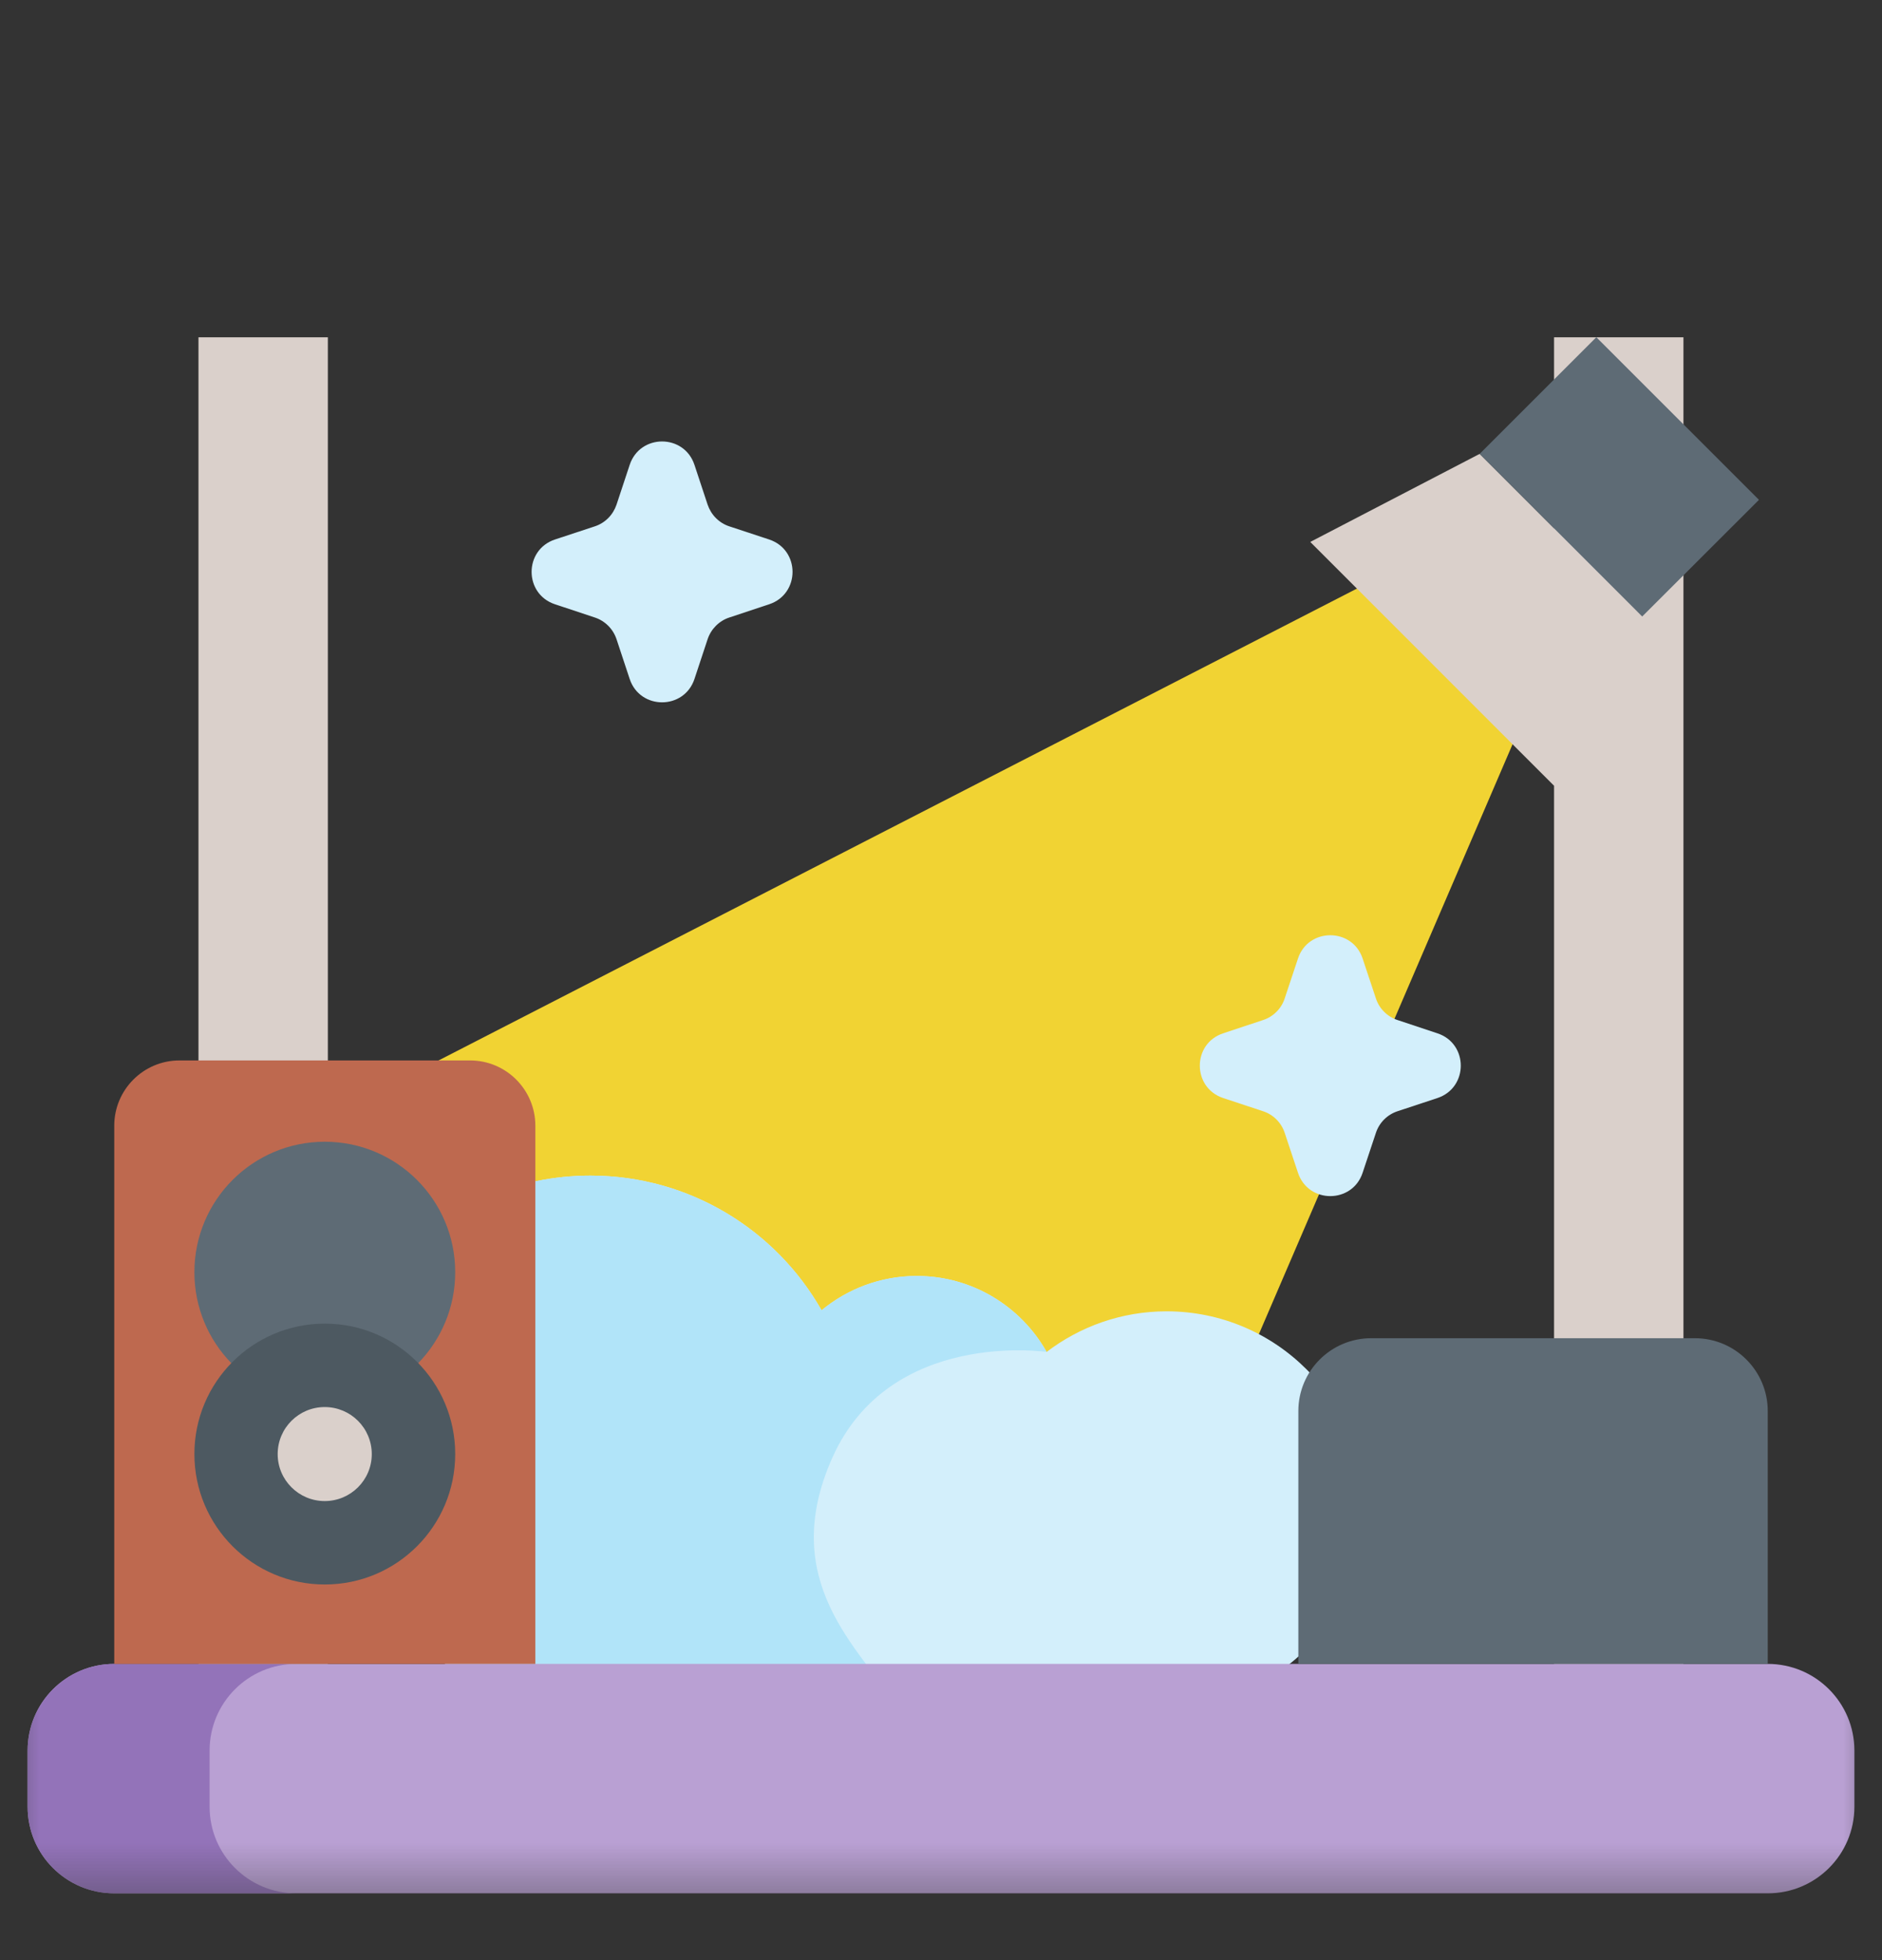<svg xmlns="http://www.w3.org/2000/svg" width="24" height="25" viewBox="0 0 24 25" fill="none"><rect x="0" y="0" width="24" height="25" fill="#333333" stroke="none"/><g clip-path="url(#clip0_5623_932)"><path d="M15.147 19.125L19.289 9.492L18.826 7.906L17.304 7.507L2.906 14.906" fill="#F1D333"></path><mask id="mask0_5623_932" style="mask-type:luminance" maskUnits="userSpaceOnUse" x="0" y="0" width="24" height="25"><path d="M0 0.5H24V24.5H0V0.5Z" fill="white"></path></mask><g mask="url(#mask0_5623_932)"><path d="M17.399 19.247C17.399 20.64 16.27 21.77 14.877 21.77L11.451 21.771L7.529 21.772C5.658 21.772 4.141 20.255 4.141 18.383C4.141 16.512 5.658 14.994 7.529 14.994C8.793 14.994 9.895 15.687 10.477 16.712C10.807 16.439 11.23 16.274 11.691 16.274C12.402 16.274 13.021 16.665 13.347 17.243C13.772 16.919 14.302 16.725 14.877 16.725C16.27 16.725 17.399 17.855 17.399 19.247Z" fill="#D3EFFB"></path><path d="M10.613 18.595C9.917 20.16 10.941 21.012 11.451 21.771L7.529 21.772C5.658 21.772 4.141 20.255 4.141 18.383C4.141 16.512 5.658 14.994 7.529 14.994C8.793 14.994 9.895 15.687 10.477 16.712C10.807 16.439 11.229 16.274 11.691 16.274C12.402 16.274 13.021 16.665 13.347 17.243C13.347 17.243 11.346 16.946 10.613 18.595Z" fill="#B1E4F9"></path><path d="M21.468 4.302H19.818V21.222H21.468V4.302ZM4.181 4.302H2.531V21.222H4.181V4.302Z" fill="#DAD0CB"></path><path d="M22.544 21.222H1.456C0.846 21.222 0.352 21.717 0.352 22.327V23.044C0.352 23.654 0.846 24.148 1.456 24.148H22.544C23.154 24.148 23.648 23.654 23.648 23.044V22.327C23.648 21.717 23.154 21.222 22.544 21.222Z" fill="#B9A0D3"></path><path d="M3.777 24.148H1.456C0.846 24.148 0.352 23.654 0.352 23.044V22.326C0.352 21.717 0.846 21.222 1.456 21.222H3.777C3.167 21.222 2.673 21.717 2.673 22.326V23.044C2.673 23.654 3.167 24.148 3.777 24.148Z" fill="#9373B9"></path><path d="M5.994 13.525H2.289C1.83 13.525 1.457 13.898 1.457 14.358V21.222H6.827V14.358C6.827 13.898 6.454 13.525 5.994 13.525Z" fill="#BE694F"></path><path d="M5.333 17.386C5.625 17.086 5.805 16.677 5.805 16.226C5.805 15.307 5.06 14.562 4.142 14.562C3.223 14.562 2.479 15.307 2.479 16.226C2.479 16.677 2.658 17.086 2.95 17.386" fill="#5E6B75"></path><path d="M5.805 18.545C5.805 17.627 5.06 16.882 4.142 16.882C3.223 16.882 2.479 17.627 2.479 18.545C2.479 19.464 3.223 20.209 4.142 20.209C5.06 20.209 5.805 19.464 5.805 18.545Z" fill="#4D5961"></path><path d="M4.741 18.546C4.741 18.214 4.472 17.946 4.141 17.946C3.81 17.946 3.541 18.214 3.541 18.546C3.541 18.877 3.81 19.145 4.141 19.145C4.472 19.145 4.741 18.877 4.741 18.546Z" fill="#DAD0CB"></path><path d="M21.614 17.068H17.486C16.973 17.068 16.557 17.484 16.557 17.997V21.222H22.543V17.997C22.543 17.484 22.127 17.068 21.614 17.068Z" fill="#5E6B75"></path><path d="M19.819 10.023L16.709 6.912L18.869 5.789L20.942 7.863L19.819 10.023Z" fill="#DAD0CB"></path><path d="M22.431 6.375L20.357 4.301L18.869 5.789L20.942 7.863L22.431 6.375Z" fill="#5E6B75"></path><path d="M9.3 7.876L9.809 7.707C10.206 7.575 10.206 7.013 9.809 6.881L9.3 6.713C9.236 6.692 9.178 6.656 9.13 6.608C9.082 6.56 9.046 6.501 9.024 6.437L8.856 5.929C8.724 5.531 8.162 5.531 8.03 5.929L7.862 6.437C7.84 6.501 7.804 6.56 7.756 6.608C7.708 6.656 7.65 6.692 7.586 6.713L7.077 6.881C6.68 7.013 6.68 7.575 7.077 7.707L7.586 7.876C7.65 7.897 7.708 7.933 7.756 7.981C7.804 8.029 7.84 8.087 7.862 8.152L8.03 8.66C8.162 9.057 8.724 9.057 8.856 8.66L9.024 8.152C9.046 8.087 9.082 8.029 9.13 7.981C9.178 7.933 9.236 7.897 9.3 7.876Z" fill="#D3EFFB"></path><path d="M17.822 14.173L18.33 14.005C18.728 13.873 18.728 13.31 18.33 13.179L17.822 13.01C17.758 12.989 17.699 12.953 17.651 12.905C17.603 12.857 17.567 12.799 17.546 12.734L17.377 12.226C17.246 11.829 16.683 11.829 16.552 12.226L16.383 12.734C16.362 12.799 16.326 12.857 16.278 12.905C16.23 12.953 16.172 12.989 16.107 13.01L15.599 13.179C15.201 13.31 15.201 13.873 15.599 14.005L16.107 14.173C16.172 14.194 16.23 14.23 16.278 14.278C16.326 14.326 16.362 14.385 16.383 14.449L16.552 14.957C16.683 15.355 17.246 15.355 17.377 14.957L17.546 14.449C17.567 14.385 17.603 14.326 17.651 14.278C17.699 14.23 17.758 14.194 17.822 14.173Z" fill="#D3EFFB"></path></g></g><defs><clipPath id="clip0_5623_932"><rect width="24" height="24" fill="white" transform="translate(0 0.5)"></rect></clipPath></defs></svg>